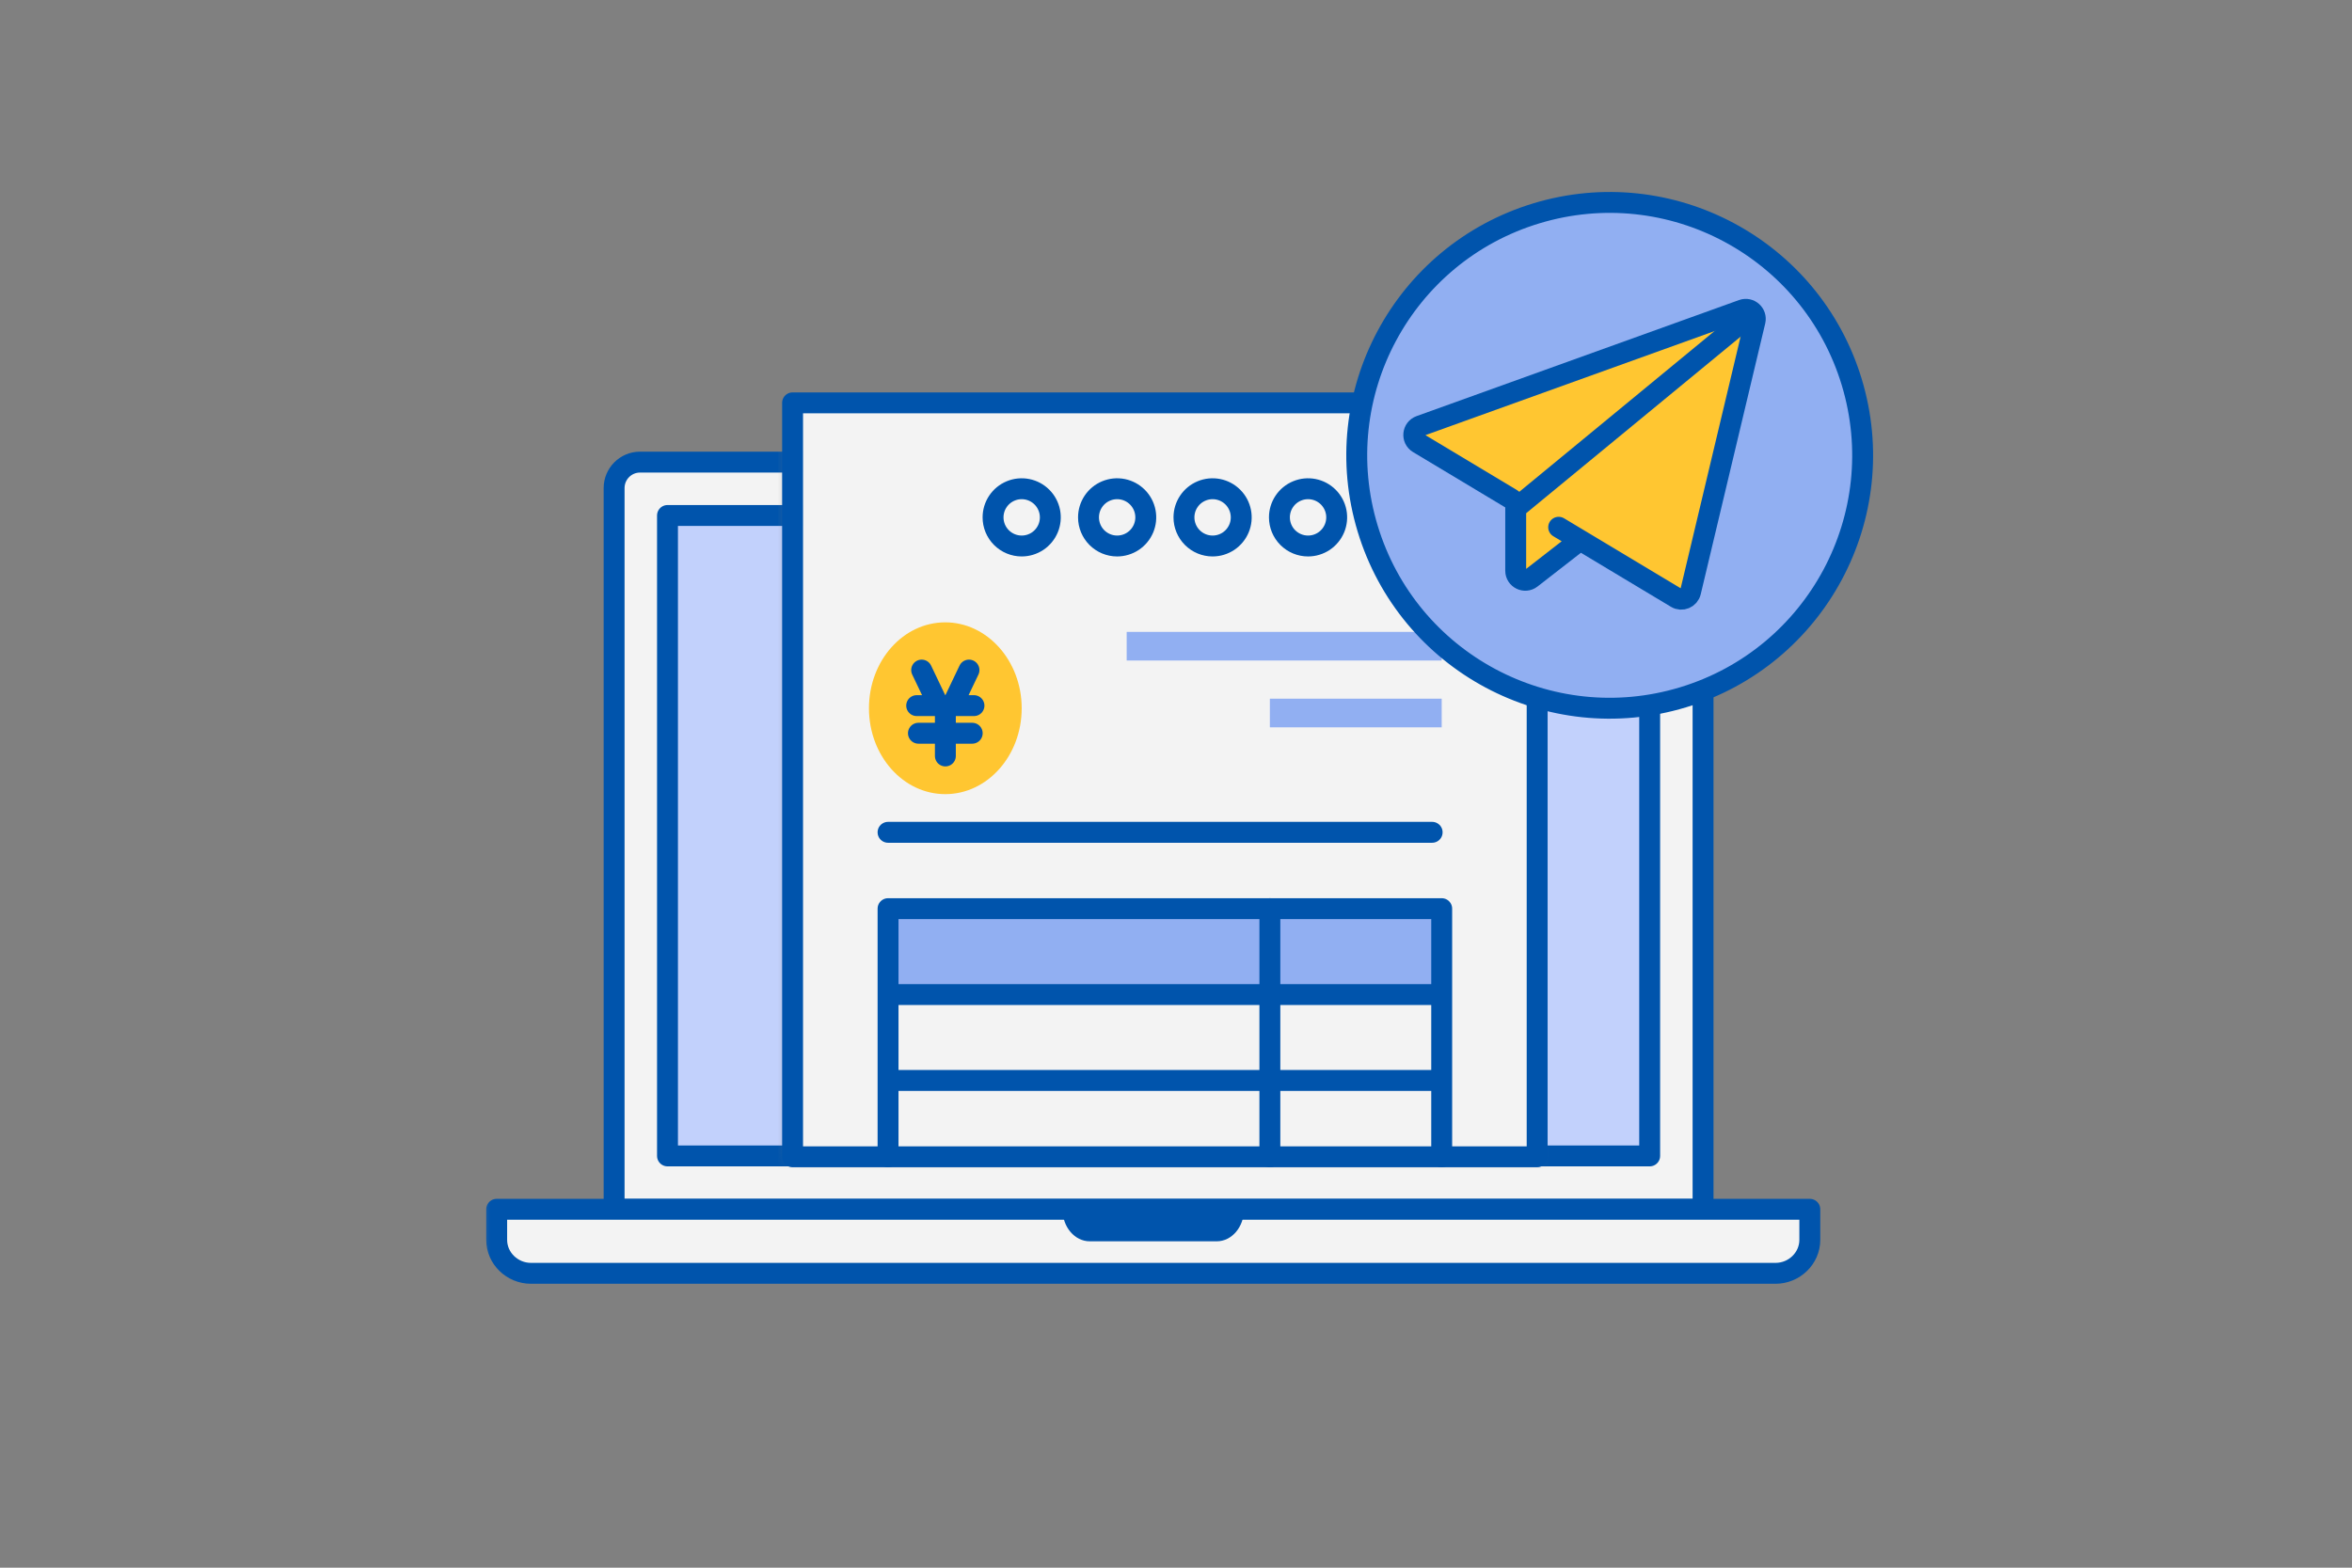 <svg width="180" height="120" viewBox="0 0 180 120" fill="none" xmlns="http://www.w3.org/2000/svg">
<rect x="0" y="0" width="180" height="120" fill="#808080" stroke="none"/>
<mask id="mask0_8438_8102" style="mask-type:alpha" maskUnits="userSpaceOnUse" x="36" y="24" width="105" height="76">
<path fill-rule="evenodd" clip-rule="evenodd" d="M140.285 24.261H36.55V99.506H140.285V24.261ZM60.657 30.836V88.548H117.639V30.836H60.657Z" fill="#D9D9D9"/>
</mask>
<g mask="url(#mask0_8438_8102)">
<path d="M130.336 92.565H46.998V37.361C46.998 36.265 47.885 35.373 48.975 35.373H128.36C129.449 35.373 130.336 36.265 130.336 37.361V92.565Z" fill="white" fill-opacity="0.9" stroke="#0054AC" stroke-width="1.6" stroke-miterlimit="10" stroke-linejoin="round"/>
<path d="M126.251 39.458H51.084V88.48H126.251V39.458Z" fill="#C2D1FC" stroke="#0054AC" stroke-width="1.6" stroke-miterlimit="10" stroke-linejoin="round"/>
<path d="M138.506 92.566V94.907C138.506 96.313 137.323 97.468 135.878 97.468H40.64C39.195 97.468 38.011 96.313 38.011 94.907V92.566H138.506Z" fill="white" fill-opacity="0.9" stroke="#0054AC" stroke-width="1.6" stroke-miterlimit="10" stroke-linejoin="round"/>
<path d="M95.203 92.566C95.203 93.92 94.27 95.017 93.116 95.017H83.401C82.248 95.017 81.314 93.92 81.314 92.566H95.203Z" fill="#0054AC"/>
</g>
<path d="M60.657 88.548V30.836H117.639V88.548" fill="white" fill-opacity="0.9"/>
<path d="M60.657 88.548V30.836H117.639V88.548H60.657Z" stroke="#0054AC" stroke-width="1.6" stroke-linecap="round" stroke-linejoin="round"/>
<path d="M83.304 39.602C83.304 39.168 83.433 38.744 83.674 38.384C83.915 38.023 84.258 37.742 84.659 37.577C85.06 37.411 85.501 37.368 85.926 37.453C86.351 37.539 86.742 37.748 87.048 38.055C87.354 38.363 87.562 38.754 87.646 39.18C87.73 39.605 87.685 40.046 87.518 40.447C87.351 40.847 87.069 41.188 86.707 41.428C86.346 41.668 85.921 41.795 85.488 41.794C84.908 41.792 84.352 41.56 83.943 41.149C83.534 40.738 83.304 40.182 83.304 39.602" stroke="#0054AC" stroke-width="1.6" stroke-linejoin="round"/>
<path d="M75.999 39.602C75.999 39.169 76.127 38.745 76.368 38.385C76.609 38.024 76.951 37.743 77.352 37.578C77.752 37.412 78.193 37.368 78.618 37.453C79.043 37.537 79.433 37.746 79.74 38.053C80.046 38.359 80.255 38.75 80.34 39.175C80.424 39.6 80.381 40.041 80.215 40.441C80.049 40.841 79.768 41.184 79.408 41.425C79.047 41.665 78.624 41.794 78.19 41.794C77.902 41.794 77.617 41.737 77.352 41.627C77.086 41.517 76.844 41.355 76.641 41.152C76.437 40.948 76.276 40.707 76.165 40.441C76.055 40.175 75.999 39.89 75.999 39.602" stroke="#0054AC" stroke-width="1.6" stroke-linejoin="round"/>
<path d="M90.609 39.602C90.609 39.169 90.738 38.745 90.979 38.385C91.219 38.024 91.562 37.743 91.962 37.578C92.363 37.412 92.803 37.368 93.228 37.453C93.654 37.537 94.044 37.746 94.351 38.053C94.657 38.359 94.866 38.75 94.95 39.175C95.035 39.6 94.992 40.041 94.826 40.441C94.66 40.841 94.379 41.184 94.019 41.425C93.658 41.665 93.234 41.794 92.801 41.794C92.22 41.794 91.662 41.563 91.251 41.152C90.84 40.741 90.609 40.184 90.609 39.602" stroke="#0054AC" stroke-width="1.6" stroke-linejoin="round"/>
<path d="M97.915 39.602C97.915 39.169 98.043 38.745 98.284 38.385C98.525 38.024 98.867 37.743 99.268 37.578C99.668 37.412 100.109 37.368 100.534 37.453C100.959 37.537 101.349 37.746 101.656 38.053C101.962 38.359 102.171 38.75 102.256 39.175C102.34 39.6 102.297 40.041 102.131 40.441C101.965 40.841 101.684 41.184 101.324 41.425C100.963 41.665 100.54 41.794 100.106 41.794C99.525 41.794 98.968 41.563 98.556 41.152C98.145 40.741 97.915 40.184 97.915 39.602" stroke="#0054AC" stroke-width="1.6" stroke-linejoin="round"/>
<path d="M110.334 48.369H86.226V50.56H110.334V48.369Z" fill="#91AFF2"/>
<path d="M110.334 53.482H97.184V55.674H110.334V53.482Z" fill="#91AFF2"/>
<path d="M110.334 69.554H67.963V76.129H110.334V69.554Z" fill="#91AFF2"/>
<path d="M67.963 88.548V69.554H110.334V88.548" stroke="#0054AC" stroke-width="1.6" stroke-linecap="round" stroke-linejoin="round"/>
<path d="M97.184 69.554V88.548" stroke="#0054AC" stroke-width="1.6" stroke-linecap="round" stroke-linejoin="round"/>
<path d="M67.963 76.129H110.334" stroke="#0054AC" stroke-width="1.6" stroke-linejoin="round"/>
<path d="M67.963 82.704H110.334" stroke="#0054AC" stroke-width="1.6" stroke-linejoin="round"/>
<path d="M67.963 63.71L109.603 63.71" stroke="#0054AC" stroke-width="1.6" stroke-linecap="round" stroke-linejoin="round"/>
<path d="M72.342 47.638C69.113 47.638 66.502 50.579 66.502 54.213C66.502 57.847 69.113 60.788 72.342 60.788C75.571 60.788 78.19 57.847 78.19 54.213C78.19 50.579 75.549 47.638 72.342 47.638Z" fill="#FFC631"/>
<path d="M70.535 51.291L71.702 53.735" stroke="#0054AC" stroke-width="1.6" stroke-linecap="round" stroke-linejoin="round"/>
<path d="M74.157 51.291L72.99 53.735" stroke="#0054AC" stroke-width="1.6" stroke-linecap="round" stroke-linejoin="round"/>
<path d="M70.154 54.012H74.538" stroke="#0054AC" stroke-width="1.6" stroke-linecap="round" stroke-linejoin="round"/>
<path d="M70.288 56.126H74.404" stroke="#0054AC" stroke-width="1.6" stroke-linecap="round" stroke-linejoin="round"/>
<path d="M72.35 54.012V57.865" stroke="#0054AC" stroke-width="1.6" stroke-linecap="round" stroke-linejoin="round"/>
<path d="M117.582 16.33C107.352 19.428 101.57 30.232 104.668 40.462C107.765 50.693 118.569 56.475 128.8 53.377C139.03 50.28 144.812 39.475 141.714 29.245C138.617 19.015 127.813 13.233 117.582 16.33Z" fill="#91AFF2" stroke="#0054AC" stroke-width="1.6"/>
<path d="M119.286 40.359L128.292 45.763C128.716 46.017 129.264 45.787 129.379 45.306L134.314 24.579C134.448 24.014 133.902 23.526 133.356 23.722L108.681 32.605C108.101 32.814 108.024 33.602 108.552 33.919L115.643 38.174C115.864 38.306 115.998 38.544 115.998 38.8V43.687C115.998 44.295 116.697 44.637 117.177 44.264L120.929 41.346" fill="#FFC631"/>
<path d="M119.286 40.359L128.292 45.763C128.716 46.017 129.264 45.787 129.379 45.306L134.314 24.579C134.448 24.014 133.902 23.526 133.356 23.722L108.681 32.605C108.101 32.814 108.024 33.602 108.552 33.919L115.643 38.174C115.864 38.306 115.998 38.544 115.998 38.8V43.687C115.998 44.295 116.697 44.637 117.177 44.264L120.929 41.346" stroke="#0054AC" stroke-width="1.6" stroke-linecap="round" stroke-linejoin="round"/>
<path d="M116.364 38.606L133.784 24.261" stroke="#0054AC" stroke-width="1.6" stroke-linecap="round" stroke-linejoin="round"/>
</svg>
